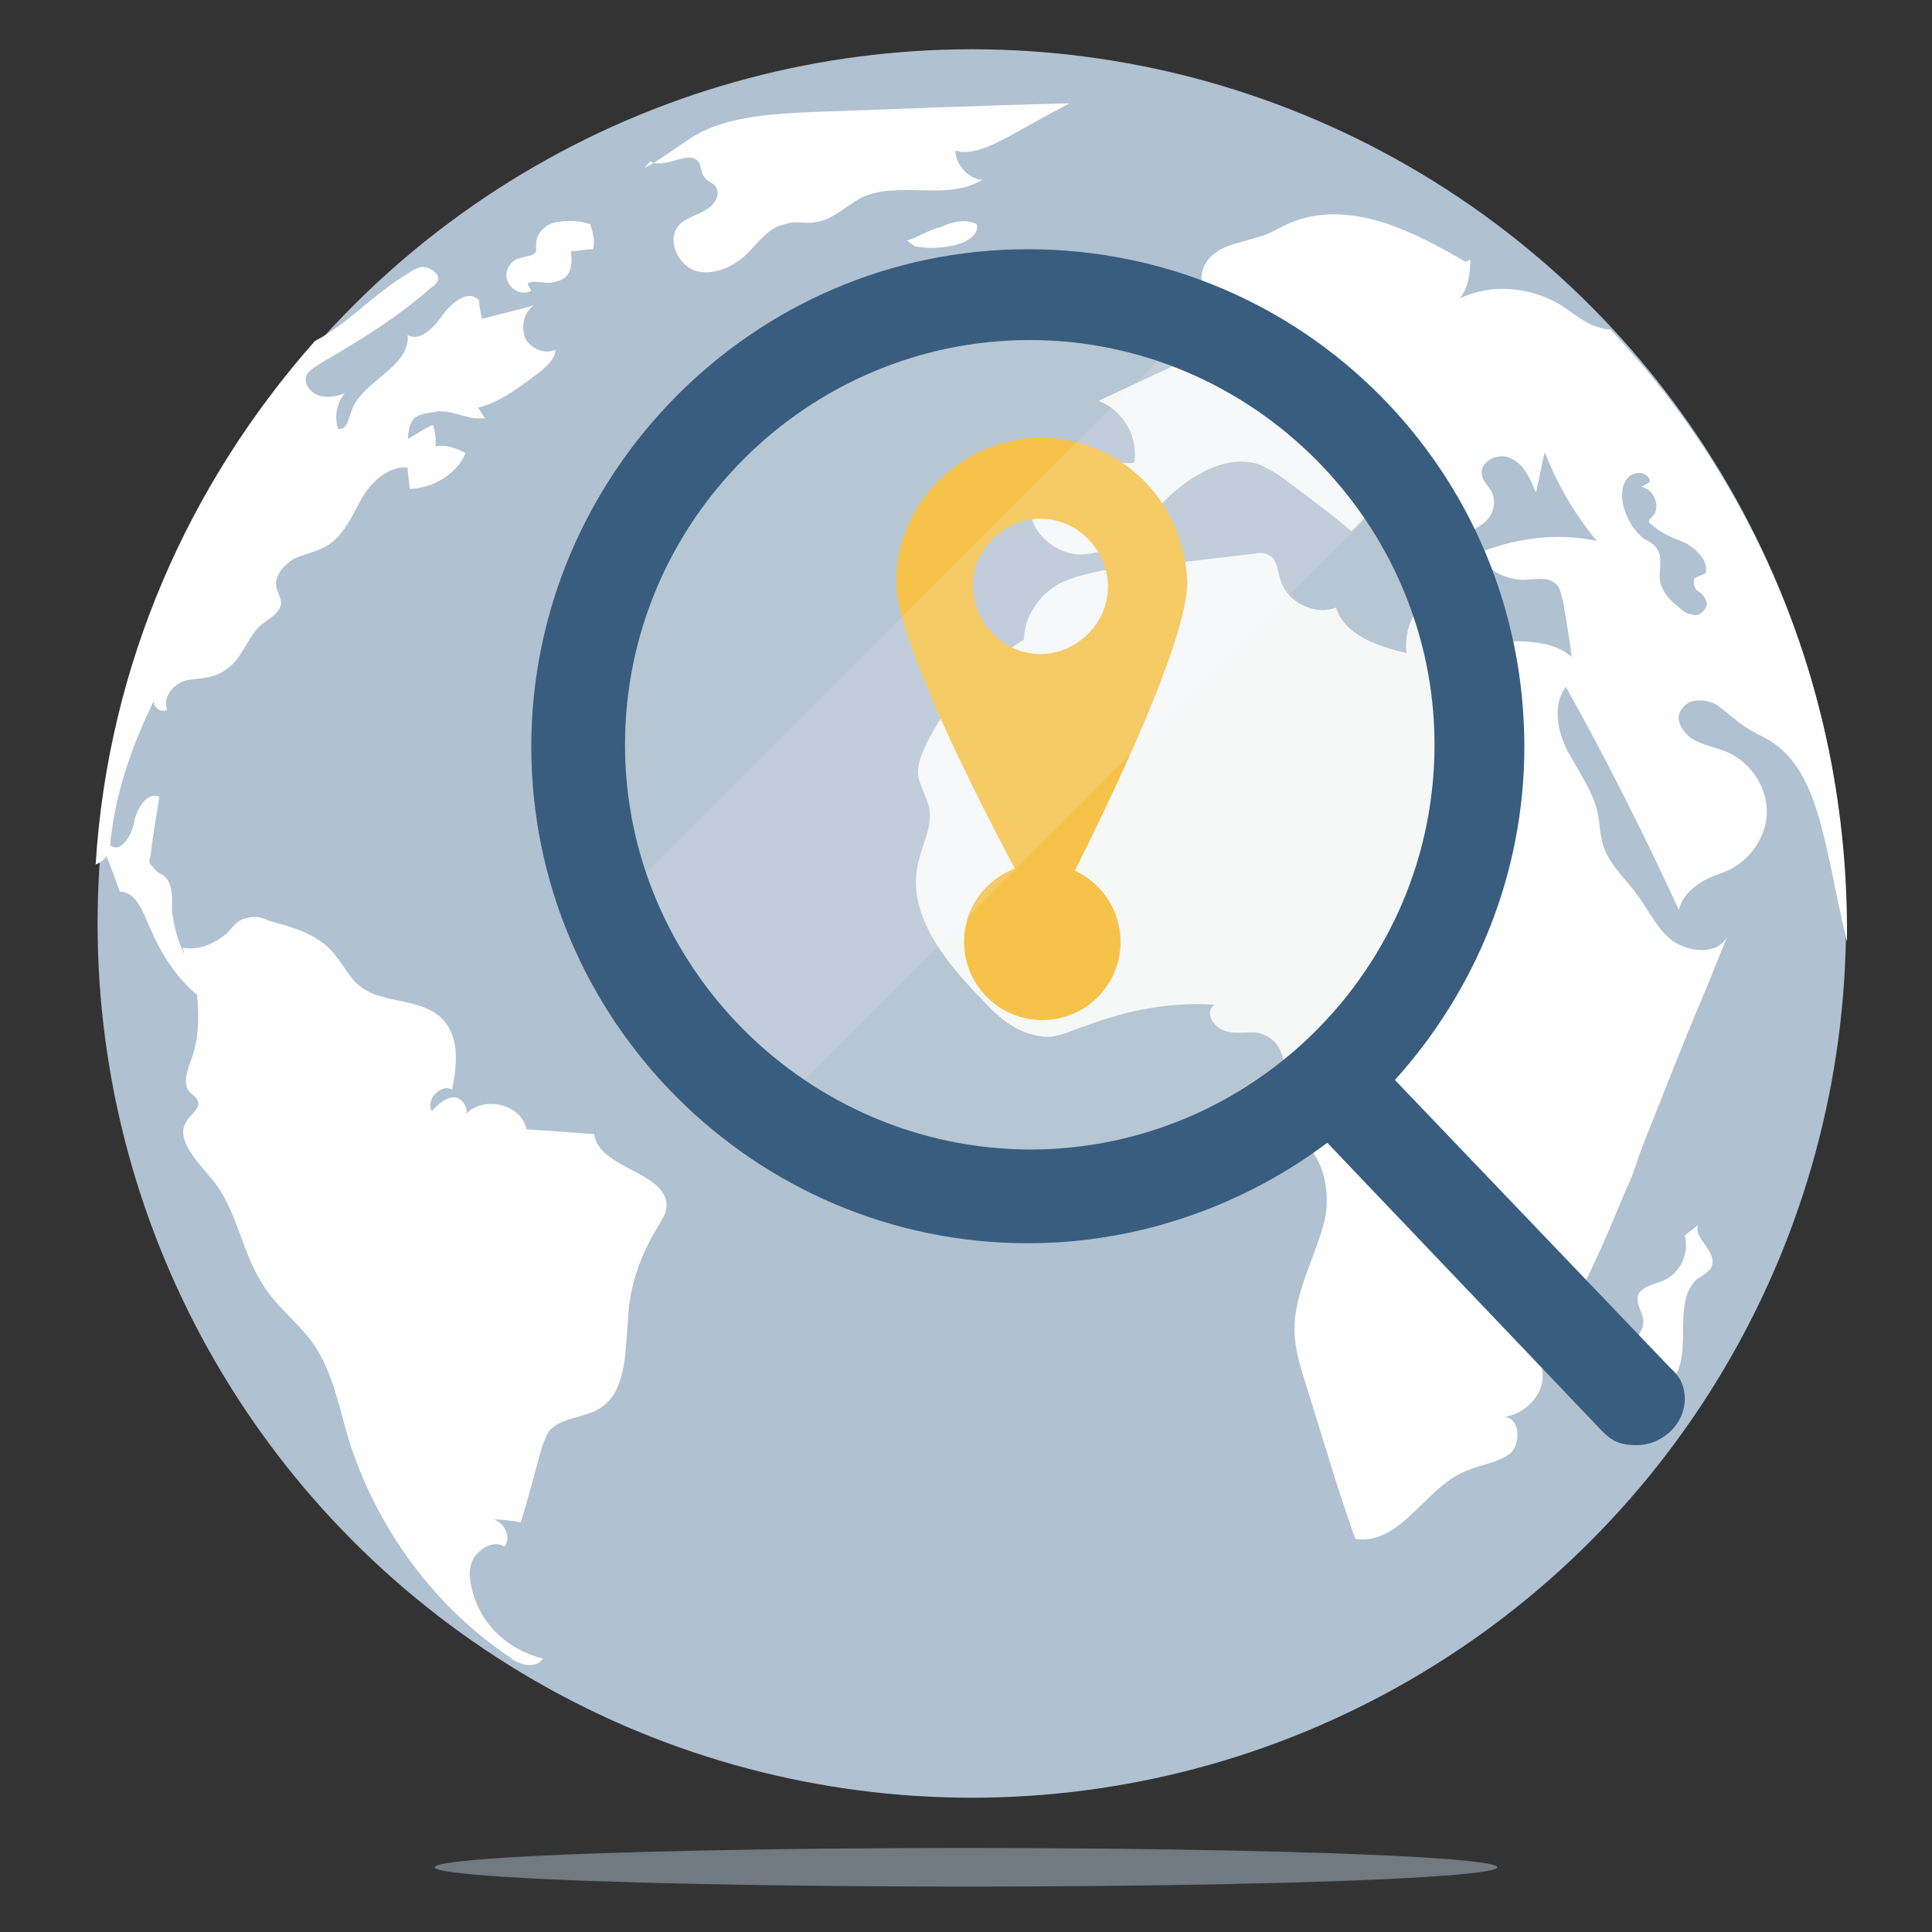 <?xml version="1.0" encoding="utf-8"?>
<!-- Generator: Adobe Illustrator 23.1.1, SVG Export Plug-In . SVG Version: 6.00 Build 0)  -->
<svg version="1.1" id="Capa_1" xmlns="http://www.w3.org/2000/svg" xmlns:xlink="http://www.w3.org/1999/xlink" x="0px" y="0px"
	 viewBox="0 0 200 200" style="enable-background:new 0 0 200 200;" xml:space="preserve">
<rect x="0" y="0" width="200" height="200" fill="#333333" stroke="none"/>
<style type="text/css">
	.st0{fill:#B0C1D1;}
	.st1{fill:#FFFFFF;}
	.st2{fill:#FFBC26;}
	.st3{opacity:0.2;fill:#D2DFDF;enable-background:new    ;}
	.st4{opacity:0.15;fill:#F9FBFD;enable-background:new    ;}
	.st5{fill:#385D7E;}
	.st6{opacity:0.5;fill:#B0C1D1;enable-background:new    ;}
</style>
<g>
	<circle class="st0" cx="100.6" cy="95.6" r="90.5"/>
	<path class="st1" d="M69,124.8c0,0.9-0.5,1.4-0.9,2.2c-1.9,3.1-3,6.4-3.1,9.8c-0.3,3.5-0.2,7.5-3.1,9.1c-1.6,0.9-4,0.9-5.1,2.3
		c-0.3,0.5-0.5,1.1-0.7,1.6c-0.7,2.5-1.4,5.3-2.2,7.8c-0.9-0.2-1.9-0.3-2.8-0.3c1.1,0.3,1.9,1.9,1.1,2.8c-1.1-0.7-2.5,0.2-3.1,1.1
		c-0.7,1.1-0.5,2.3-0.2,3.5c0.9,3.5,3.7,6.1,7.3,7c-0.7,1.1-2.5,0.7-3.5-0.2c-7.9-5.3-13.9-13.6-16.7-22.8c-0.9-3.1-1.6-6.7-3.5-9.5
		c-1.6-2.3-4-4-5.4-6.4c-2.2-3.5-2.6-7.8-5.3-10.9c-1.4-1.7-3.7-4-2.5-5.8c0.5-0.9,1.6-1.4,1.1-2.3c-0.2-0.3-0.5-0.5-0.7-0.7
		c-0.9-0.9-0.3-2.3,0.2-3.7c0.7-2.1,0.7-4.2,0.5-6.4c-2.2-1.9-3.7-4.2-4.9-7c-0.7-1.6-1.4-3.7-3.1-3.7c-0.5-1.4-0.9-2.5-1.4-3.7
		c-0.2,0.5-0.7,0.7-1.1,0.9c1.3-20.8,9.7-39.5,22.7-54.2l0.9-0.5c3.1-1.9,5.4-4.5,8.6-6.4c0.7-0.5,1.4-0.9,2.1-0.7
		c0.7,0.2,1.4,0.9,1.1,1.4c-0.2,0.3-0.3,0.5-0.7,0.7c-3.5,3.1-7.3,5.4-11.4,7.8c-0.5,0.3-1.1,0.7-1.4,1.1c-0.5,0.9,0.3,1.9,1.1,2.2
		c0.7,0.3,1.9,0.2,2.8-0.2c-0.9,1.1-1.1,2.5-0.7,3.7c0.9,0.2,1.1-1.1,1.4-1.9c1.1-3.1,6.1-4.5,5.8-7.8c1.4,0.7,2.8-0.9,3.7-2.2
		c0.9-1.2,2.6-2.6,3.7-1.4c0,0.7,0.2,1.4,0.3,1.9c1.9-0.5,3.7-0.9,5.4-1.4c-1.1,0.7-1.4,2.2-0.9,3.5c0.7,1.1,2.1,1.6,3.1,1.1
		c0,0.9-0.9,1.7-1.6,2.3c-1.9,1.4-4,3.1-6.4,3.7l0.7,1.1h-0.3c-1.4,0.2-3.1-0.9-4.7-0.7c-0.9,0.2-2.2,0.2-2.6,1.1
		c-0.2,0.2-0.5,1.9-0.3,1.7c0.9-0.5,1.7-1.1,2.5-1.4c0.3,0.7,0.3,1.4,0.3,2.2c1.1-0.2,2.1,0.2,3.1,0.7c-0.9,2.2-3.5,3.7-5.8,3.7
		c0-0.7-0.2-1.4-0.2-2.2c-1.9-0.2-3.7,1.4-4.7,3.1s-1.7,3.7-3.5,4.9c-1.1,0.7-2.3,0.9-3.5,1.4c-1.1,0.7-2.1,1.7-1.9,3
		c0.2,0.7,0.5,1.1,0.5,1.7c-0.2,1.1-1.4,1.6-2.2,2.3c-1.4,1.4-1.9,3.5-3.5,4.5c-1.1,0.9-2.6,0.9-4,1.1c-1.4,0.3-2.6,1.7-2.1,3.1
		c-0.7,0.3-1.4-0.3-1.4-0.9c-2.3,4.7-4,9.6-4.5,14.9c1.1,0.9,2.3-1.1,2.5-2.5c0.3-1.4,1.4-3.1,2.6-2.5c-0.3,1.9-0.7,4-0.9,6.1
		c-0.2,0.3-0.2,0.9,0.2,1.1c0.3,0.5,0.7,0.7,1.1,0.9c1.1,0.9,0.9,2.5,0.9,3.7c0.2,1.6,0.7,3.5,1.4,4.7c-0.2-0.3-0.2-0.7-0.3-0.9
		c1.6,0.3,3.1-0.3,4.5-1.4c0.7-0.7,1.1-1.4,1.9-1.6c0.9-0.3,1.7-0.2,2.5,0.2c2.5,0.7,5.3,1.4,7,3.7c0.9,1.1,1.4,2.3,2.5,3.1
		c2.3,1.9,6.4,1.1,8.6,3.5c1.7,1.9,1.4,4.7,0.9,7.2c-1.1-0.7-2.8,1.1-2.1,2.2c0.7-0.7,1.4-1.4,2.3-1.4s1.7,1.4,1.1,1.9
		c1.6-2.1,5.8-1.4,6.4,1.4l7,0.5C62,121,69,121.3,69,124.8L69,124.8z M55,30.1c-0.9,0.5-2.1,0-2.5-1.1c-0.3-0.9,0.3-2.1,1.4-2.3
		c0.7-0.2,1.4-0.2,1.6-0.7v-0.7c0-1.1,0.9-2.1,2.1-2.3s2.2-0.2,3.5,0.2c0.3,0.9,0.5,1.7,0.3,2.6c-0.9,0-1.4,0.2-2.3,0.2
		c0.2,1.4,0,2.8-1.4,3.1c-1.1,0.5-2.5-0.3-3.1,0.3 M66.7,17.4c2.1-1.1,3.7-2.5,5.8-3.7C76,12,80,11.8,83.9,11.6
		c8.9-0.3,17.9-0.7,26.8-0.9c-2.1,1.1-4.2,2.3-6.4,3.5c-1.7,0.9-3.7,1.9-5.4,1.4c0,1.4,1.4,3,2.8,3c-3.7,2.3-8.7,0-12.6,1.9
		c-1.6,0.9-3,2.3-4.7,2.5c-1.1,0.2-2.1-0.2-3.1,0.2c-1.7,0.3-2.8,1.9-4,3.1c-1.4,1.4-3.7,2.3-5.4,1.7c-1.9-0.7-3-3.5-1.4-4.9
		c0.9-0.7,1.9-0.9,2.6-1.4c0.9-0.5,1.6-1.6,0.9-2.5c-0.3-0.3-0.9-0.5-1.1-0.9c-0.3-0.3-0.3-0.9-0.5-1.4c-0.9-1.6-3.5,0.7-5.1-0.2
		 M93.9,24.9c1.1-0.3,2.2-1.1,3.5-1.4c1.1-0.5,2.5-0.9,3.7-0.3c0.3,0.9-0.7,1.6-1.4,1.9c-1.6,0.6-3.5,0.7-5,0.4 M166.7,34.1
		c-0.3,0-0.7,0-1.1-0.2c-1.4-0.3-2.6-1.4-4-2.3c-3.1-1.9-7.2-2.3-10.5-0.7c0.9-1.1,1.1-2.5,1.1-4l-0.5,0.2
		c-5.3-3.1-11.7-6.4-17.7-4.2c-1.4,0.5-2.5,1.4-4,1.7c-1.4,0.5-3.1,0.7-4.2,1.6c-1.4,0.9-1.9,3-0.9,4c0.9,0.9,2.5,0.7,3.7,0.9
		c1.4,0.2,2.8,1.4,1.9,2.5c-5.4,2.6-11.2,5.3-16.8,7.9c2.5,0.9,4.2,3.7,3.7,6.4c-1.9,0.3-3.7-0.9-5.4-0.9c-2.8-0.2-5.4,2.3-5.4,5.1
		c-0.2,2.8,2.5,5.3,5.3,5.3c2.1,0,4-1.4,6.1-0.7c0.2-1.9,1.4-3.5,2.6-4.9c2.5-2.5,6.4-4.9,9.8-3.7c1.1,0.5,2.1,1.1,3.1,1.9
		c2.1,1.6,4.2,3.1,6.4,5l1.9-1.9c1.1,1.1,2.2,2.3,3.5,3.7c0.7-0.3,1.1-0.9,1.7-1.1c0.5,1.1,0.9,2.1,1.4,3.1c0.2-1.1,0.3-2.3,0.5-3.5
		c1.4,0,2.8,0.2,4-0.7c1.4-0.7,2.1-2.1,1.6-3.5c-0.3-0.7-0.9-1.1-1.1-1.9c-0.3-1.4,1.7-2.5,3.1-1.7c1.4,0.7,1.9,2.1,2.5,3.5l0.9-4.2
		c1.4,3.5,3.1,6.4,5.4,9.2c-4.2-0.9-8.6-0.3-12.6,1.4c1.4,1.7,3.5,2.8,5.4,2.6c0.9,0,1.9-0.3,2.8,0.3c0.7,0.5,0.7,1.4,0.9,1.9
		c0.3,1.9,0.7,4,0.9,5.8c-2.2-1.9-5.4-1.6-8.4-1.6c-3-0.2-6.4-0.9-7.3-3.7c-1.1,1.4-1.6,3.1-1.4,4.9c-3.1-0.7-6.4-1.9-7.3-4.7
		c-2.3,0.9-5.3-0.7-5.8-3.1c-0.3-0.9-0.3-1.9-1.1-2.3c-0.5-0.3-1.1-0.3-1.4-0.2c-4.4,0.5-8.7,1.1-13.3,1.4c-2.5,0.3-4.9,0.7-7,1.7
		c-2.1,1.1-3.7,3.5-3.7,5.8c-4,2.5-7.5,5.8-9.8,10.2c-0.7,1.4-1.4,2.8-1.1,4.2c0.3,1.1,0.9,2.1,1.1,3.1c0.3,1.9-0.7,3.7-1.1,5.4
		c-1.4,5.3,2.6,10.3,6.4,14.2c1.7,1.9,3.7,3.7,6.4,4c1.6,0.2,3.1-0.7,4.5-1.1c4.2-1.6,8.7-2.5,13.3-2.2c-1.1,0.9,0,2.5,1.4,2.8
		c1.4,0.3,2.6-0.2,3.7,0.3c2.8,1.1,2.5,5.1,1.1,7.8c0.7-0.2,1.4-0.3,1.9-0.3c-0.3,0.9-0.7,1.9-1.1,2.6c3.7,0.5,5.3,5.4,4.4,9.2
		c-0.9,3.7-3.1,7.3-3.1,11.2c0,2.1,0.7,4.2,1.4,6.4c1.6,5.1,3.1,10.3,4.9,15.3c4.7,0.7,7.2-5.3,11.4-7c1.6-0.7,3.5-0.9,4.7-1.9
		c1.1-1.1,0.9-3.7-0.7-3.7c2.1-0.3,4-2.2,4-4.2c0-0.7-0.2-1.1,0-1.7c0.2-0.9,0.7-1.6,1.1-2.3c3.1-4.7,5.3-10,7.5-15.3
		c0.7-1.4,1.1-2.8,1.6-4.2c2.1-5.3,4.2-10.7,6.4-15.9c0.9-2.1,1.6-4,2.5-6.1c-1.1,1.9-4,1.6-5.8,0.3c-1.7-1.4-2.5-3.5-4-5.3
		c-1.1-1.4-2.6-2.8-3.1-4.7c-0.3-1.1-0.3-2.2-0.5-3.1c-0.5-2.3-1.9-4.2-3.1-6.4c-1.1-2.1-1.6-4.9-0.2-6.7
		c4.2,7.5,8.1,15.3,11.7,23.1c0.3-1.4,1.4-2.3,2.5-3c0.9-0.5,1.7-0.7,2.6-1.1c2.3-1.1,4-3.5,4-6.1c0-2.5-1.6-5-4-6.1
		c-1.1-0.5-2.5-0.7-3.7-1.4c-1.1-0.7-1.9-2.2-1.1-3.1c0.7-1.1,2.2-1.1,3.5-0.5c1.1,0.7,1.9,1.6,3,2.3c0.7,0.5,1.6,0.9,2.5,1.4
		c4.2,2.5,5.3,8.1,6.4,13c0.5,2.6,1.1,5.3,1.7,7.9V96C191.1,71.9,181.9,50.2,166.7,34.1L166.7,34.1z M175.2,63.6
		c-0.7,0-1.1-0.5-1.6-0.9c-0.9-0.7-1.4-1.4-1.7-2.3c-0.3-1.1,0.3-2.5-0.3-3.5c-0.3-0.5-0.9-0.9-1.4-1.1c-1.1-0.9-1.9-2.2-2.2-3.7
		c-0.3-1.4,0.2-3,1.4-3.1c0.7-0.2,1.4,0.3,1.4,0.9l-0.9,0.5c1.4,0.2,2.1,2.3,1.1,3.1c-0.2,0.2-0.3,0.3-0.3,0.5s0.2,0.3,0.3,0.3
		c0.9,0.9,2.2,1.4,3.5,1.9c1.1,0.7,2.3,1.7,2.1,3.1c-0.3,0.2-0.7,0.3-1.1,0.5c-0.3,0.3-0.2,1.1,0.3,1.4c0.5,0.3,0.9,0.9,0.9,1.4
		C176.5,63.3,175.8,63.9,175.2,63.6z M175.8,126.8l-1.4,1.1c0.5,1.9-0.5,4-2.3,4.7c-0.9,0.3-2.2,0.7-2.5,1.4
		c-0.3,0.9,0.3,1.6,0.5,2.5c0.2,1.4-1.1,2.5-2.1,3.5c-0.9,1.1-1.4,3.1-0.3,3.7c0.3,0.2,0.7,0.3,0.9,0.3c1.4,0.2,3,0.2,4-0.7
		c3.1-2.3,0.2-8.4,3.1-10.9c0.5-0.3,1.1-0.7,1.4-1.1C178,129.6,175.2,128.2,175.8,126.8L175.8,126.8z"/>
</g>
<circle class="st2" cx="107.9" cy="97.5" r="8.1"/>
<path class="st2" d="M107.6,45.3c-8.2,0.2-15,7-14.8,15.2c0.2,8.2,15.5,35.4,15.5,35.4s14.7-27.6,14.6-35.7
	C122.6,51.9,116,45.3,107.6,45.3z M107.9,67.7c-3.9,0.1-7-3-7.2-6.8c-0.1-3.9,3-7,6.8-7.2c3.9-0.1,7,3,7.2,6.8l0,0
	C114.8,64.4,111.6,67.6,107.9,67.7z"/>
<g>
	<ellipse class="st3" cx="106.8" cy="77" rx="46.8" ry="46.8"/>
	<path class="st4" d="M144.9,50.2l-65.1,65.1c-7.3-5.4-13.3-12.8-16.6-21.3l60.4-60.4C132.3,37.1,139.4,42.9,144.9,50.2z"/>
	<path class="st5" d="M173,141.7l-28.6-29.9c8.3-9.2,13.4-21.3,13.4-34.5c0-28.5-22.9-51.5-51.4-51.5S55,49.2,55,77.3
		c0,28.3,23.1,51.4,51.4,51.4c11.8,0,22.6-4.1,31-10.4l28.5,29.9c1.1,1.1,2,1.4,3.5,1.4c1.5,0,2.6-0.6,3.5-1.4
		C174.9,146.3,174.9,143.3,173,141.7z M64.7,77.1c0-23.1,18.9-41.9,41.9-41.9s41.9,18.9,41.9,41.9c0,23.1-18.8,41.9-41.9,41.9
		C83.5,118.9,64.7,100,64.7,77.1z"/>
</g>
<ellipse class="st6" cx="100" cy="193.3" rx="55" ry="2"/>
</svg>
